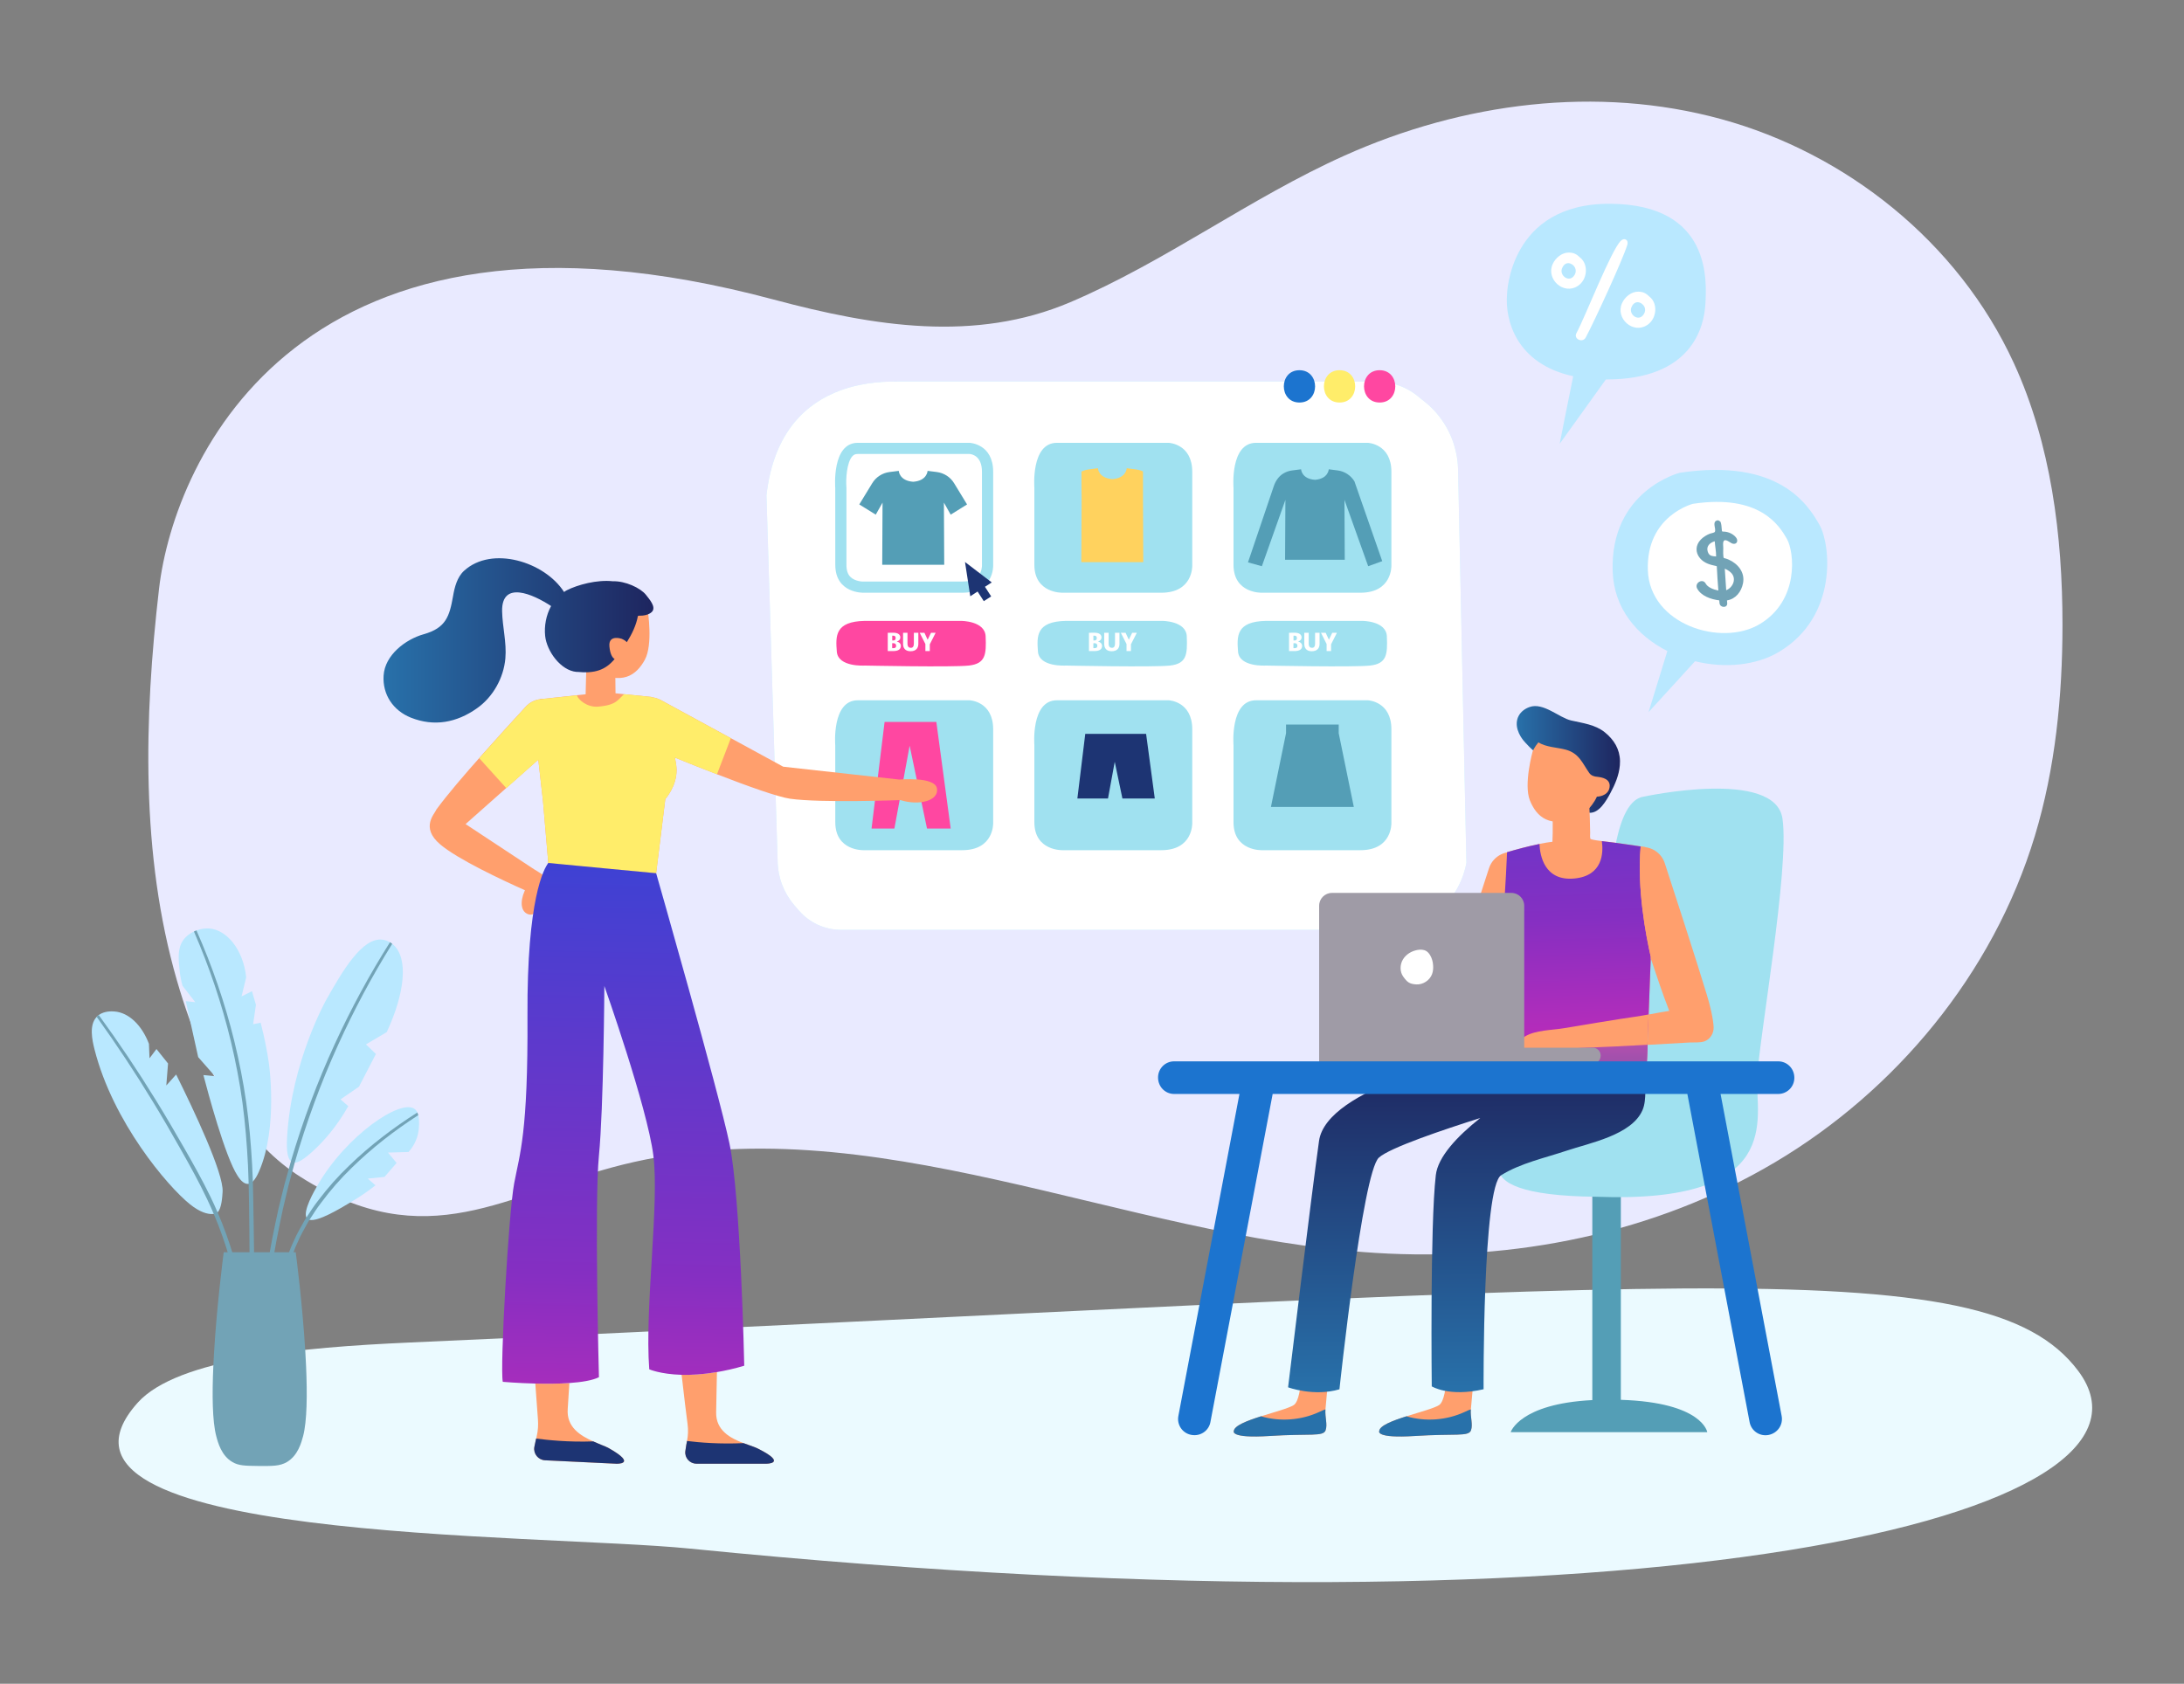 <?xml version="1.0" encoding="utf-8"?>
<!-- Generator: Adobe Illustrator 23.0.0, SVG Export Plug-In . SVG Version: 6.00 Build 0)  -->
<svg version="1.1" id="Layer_1" xmlns="http://www.w3.org/2000/svg" xmlns:xlink="http://www.w3.org/1999/xlink" x="0px" y="0px"
	 viewBox="0 0 415 320" style="enable-background:new 0 0 415 320;" xml:space="preserve">
<rect x="0" y="0" width="415" height="320" fill="#808080" stroke="none"/>
<style type="text/css">
	.st0{fill:#E9EAFF;}
	.st1{fill:#EBFAFF;}
	.st2{fill:#B9E8FF;}
	.st3{fill:#FFFFFF;}
	.st4{fill:#72A3B6;}
	.st5{fill:#FF47A1;}
	.st6{fill:#FFED6A;}
	.st7{fill:#1C74CF;}
	.st8{fill:#A0E1F0;}
	.st9{fill:#549EB6;}
	.st10{fill:#FFD25E;}
	.st11{fill:#1D3473;}
	.st12{fill:url(#SVGID_1_);}
	.st13{fill:#FF9F6D;}
	.st14{fill:#2871AA;}
	.st15{fill:url(#SVGID_2_);}
	.st16{fill:url(#SVGID_3_);}
	.st17{fill:#FAA8A0;}
	.st18{fill:url(#SVGID_4_);}
	.st19{fill:#9F9BA6;}
	.st20{fill:url(#SVGID_5_);}
	.st21{fill:url(#SVGID_6_);}
</style>
<g>
	<path id="XMLID_6096_" class="st0" d="M33.61,186.31c-6.88-23.82-6.26-49.69-3.39-74.41c2.87-24.72,27-79.01,116.79-54.97
		c19.13,5.12,38.26,8.2,56.35,0.51c18.09-7.69,34.2-19.84,52.15-27.88c22.44-10.06,47.95-13.39,71.56-6.92
		c23.61,6.47,44.97,23.24,55.6,46.38c7.05,15.35,9.25,32.73,9.24,49.79c-0.01,13.53-1.35,27.16-5.25,40.05
		c-7.96,26.34-26.54,48.48-49.39,62.04c-22.85,13.56-49.68,18.85-75.86,17.22c-48.26-2.99-96.04-28.46-143.1-16.77
		c-22.14,5.5-37.06,17.67-61.29,2.27C47.83,217.78,39.4,206.35,33.61,186.31z"/>
	<path class="st1" d="M394.89,260.53c-17.88-23.8-76.84-16.15-317.34-5.37c-20.03,0.9-43.83,3-51.38,11.42
		c-23.78,26.52,75.86,24.83,104.88,27.73C315.65,312.78,415.47,287.93,394.89,260.53z"/>
	<g>
		<g>
			<path class="st2" d="M345.74,99.76c-2.12-3.72-7.61-12.75-26.55-9.91c0,0-13.28,3.36-12.75,18.76
				c0.24,7.07,4.65,12.23,10.39,15.12l-3.57,11.61l8.83-9.67c5.59,1.37,11.6,0.85,16.04-1.83
				C349.28,117.11,347.86,103.48,345.74,99.76z"/>
			<path class="st3" d="M321.69,95.75c0,0-8.92,2.26-8.57,12.61s13.98,14.65,21.3,10.23c7.5-4.52,6.55-13.68,5.12-16.18
				C338.11,99.91,334.42,93.85,321.69,95.75z"/>
			<path class="st4" d="M328.45,106.34c-0.28-0.12-0.57-0.21-0.86-0.28c-0.22-0.05-0.14-1.78-0.14-1.97
				c-0.01-0.65-0.25-1.84,0.88-1.27c0.26,0.13,0.48,0.32,0.74,0.44c0.26,0.12,0.59,0.15,0.82-0.03c0.2-0.16,0.26-0.46,0.18-0.71
				s-0.24-0.45-0.43-0.63c-0.6-0.56-1.42-0.87-2.23-0.86c-0.05,0-0.11,0-0.15-0.03c-0.05-0.04-0.06-0.1-0.07-0.16
				c-0.03-0.18-0.08-1.77-0.4-1.77c-0.14-0.14-0.35-0.22-0.53-0.16c-1,0.33-0.11,1.58-0.41,2.17c-0.09,0.18-0.7,0.25-0.92,0.34
				c-0.65,0.25-1.27,0.63-1.76,1.14c-1,1.04-1.07,2.44-0.13,3.54c0.86,1.01,2.02,1.24,3.18,1.51c0.08,1.54,0.17,3.08,0.3,4.62
				c-0.94-0.17-2.04-0.62-2.41-1.32c-0.57-1.07-2.18-0.12-1.62,0.94c0.75,1.41,2.61,2.06,4.2,2.25c0.02,0.18,0.03,0.36,0.05,0.54
				c0.1,0.92,1.54,0.95,1.46,0c-0.02-0.18-0.03-0.35-0.04-0.53c1.65-0.27,2.73-1.63,3.05-3.29
				C331.6,108.77,330.24,107.13,328.45,106.34z M325.83,102.87c0.06,0.95,0.28,1.94,0.26,2.89c-0.76-0.08-1.34-0.06-1.6-0.96
				C324.19,103.79,324.93,103.12,325.83,102.87z M328.01,112.17c-0.09-1.36-0.17-2.73-0.27-4.09c0.39,0.16,0.76,0.38,1.1,0.68
				C330.09,109.88,329.32,111.66,328.01,112.17z"/>
		</g>
		<g>
			<path class="st2" d="M278.65,163.96c-0.57,3.24-2.17,6.26-4.63,8.53l-0.08,0.1c-2.85,2.65-6.59,4.13-10.47,4.13H159.81
				c-3.04,0-5.96-1.32-7.97-3.63l-0.95-1.09c-1.98-2.35-3.1-5.31-3.13-8.38l-2.12-69.48c1.39-12.35,7.85-17.65,14.01-19.93
				c4.69-1.73,9.19-1.71,11.16-1.71h90.78c1.29,0,2.55,0.2,3.75,0.6c1.43,0.45,2.78,1.16,3.96,2.11l0.91,0.74
				c3.3,2.45,5.58,5.99,6.44,9.94c0.26,1.08,0.38,2.19,0.41,3.31l1.49,70.3L278.65,163.96z"/>
			<path class="st3" d="M278.65,163.96c-0.57,3.24-2.17,6.26-4.63,8.53l-0.08,0.1c-2.85,2.65-6.59,4.13-10.47,4.13H159.81
				c-3.04,0-5.96-1.32-7.97-3.63l-0.95-1.09c-1.98-2.35-3.1-5.31-3.13-8.38l-2.12-69.48c1.39-12.35,7.85-17.65,14.01-19.93
				c4.69-1.73,9.19-1.71,11.16-1.71h90.78c1.29,0,2.55,0.2,3.75,0.6c1.43,0.45,2.78,1.16,3.96,2.11l0.91,0.74
				c3.3,2.45,5.58,5.99,6.44,9.94c0.26,1.08,0.38,2.19,0.41,3.31l1.49,70.3L278.65,163.96z"/>
			<path class="st5" d="M262.16,70.36c-3.96,0-3.96,6.14,0,6.14C266.12,76.51,266.12,70.36,262.16,70.36z"/>
			<path class="st6" d="M254.54,70.36c-3.96,0-3.96,6.14,0,6.14C258.5,76.51,258.5,70.36,254.54,70.36z"/>
			<path class="st7" d="M246.92,70.36c-3.96,0-3.96,6.14,0,6.14C250.88,76.51,250.88,70.36,246.92,70.36z"/>
			<path class="st8" d="M158.71,92.71c0,0-0.7-8.55,4.27-8.55s21.27,0,21.27,0s4.47,0.18,4.47,5.51c0,5.33,0,17.83,0,17.83
				s0.18,5.15-5.88,5.15s-18.75,0-18.75,0s-5.38,0.18-5.37-5.33C158.72,100.52,158.71,92.71,158.71,92.71z"/>
			<path class="st3" d="M164.02,110.53c-0.06,0-1.55-0.01-2.43-0.89c-0.51-0.51-0.76-1.27-0.75-2.32c0.01-6.81,0-14.62,0-14.62
				l-0.01-0.17c-0.11-1.38,0.03-4.63,1.15-5.84c0.27-0.29,0.56-0.41,0.99-0.41h21.27c0.62,0.05,2.35,0.5,2.35,3.39v17.83
				c0,0.06,0,1.28-0.82,2.1c-0.61,0.61-1.6,0.92-2.95,0.92H164.02z"/>
			<path class="st8" d="M196.55,92.71c0,0-0.7-8.55,4.27-8.55s21.26,0,21.26,0s4.47,0.18,4.47,5.51c0,5.33,0,17.83,0,17.83
				s0.18,5.15-5.88,5.15s-18.75,0-18.75,0s-5.38,0.18-5.37-5.33C196.56,100.52,196.55,92.71,196.55,92.71z"/>
			<path class="st8" d="M234.39,92.71c0,0-0.7-8.55,4.27-8.55s21.26,0,21.26,0s4.47,0.18,4.47,5.51c0,5.33,0,17.83,0,17.83
				s0.18,5.15-5.88,5.15s-18.75,0-18.75,0s-5.38,0.18-5.37-5.33C234.4,100.52,234.39,92.71,234.39,92.71z"/>
			<path class="st8" d="M158.71,141.64c0,0-0.7-8.55,4.27-8.55s21.27,0,21.27,0s4.47,0.18,4.47,5.51c0,5.33,0,17.83,0,17.83
				s0.18,5.15-5.88,5.15s-18.75,0-18.75,0s-5.38,0.18-5.37-5.33C158.72,149.45,158.71,141.64,158.71,141.64z"/>
			<path class="st8" d="M196.55,141.64c0,0-0.7-8.55,4.27-8.55s21.26,0,21.26,0s4.47,0.18,4.47,5.51c0,5.33,0,17.83,0,17.83
				s0.18,5.15-5.88,5.15s-18.75,0-18.75,0s-5.38,0.18-5.37-5.33C196.56,149.45,196.55,141.64,196.55,141.64z"/>
			<path class="st8" d="M234.39,141.64c0,0-0.7-8.55,4.27-8.55s21.26,0,21.26,0s4.47,0.18,4.47,5.51c0,5.33,0,17.83,0,17.83
				s0.18,5.15-5.88,5.15s-18.75,0-18.75,0s-5.38,0.18-5.37-5.33C234.4,149.45,234.39,141.64,234.39,141.64z"/>
			<path class="st3" d="M272.79,148.38c-1.27,0-2.27-0.99-2.27-2.22v-18.42c0-1.23,0.99-2.22,2.22-2.22c1.27,0,2.27,0.99,2.27,2.22
				v18.42C275.01,147.39,274.02,148.38,272.79,148.38z"/>
			<path class="st9" d="M183.76,95.87l-2.44-4c-0.71-1.19-1.93-1.98-3.3-2.16l-1.76-0.22c0,0-0.08,1.88-2.74,2.07
				c-2.65-0.19-2.74-2.07-2.74-2.07l-1.76,0.22c-1.37,0.18-2.59,0.97-3.3,2.16l-2.44,4l3.13,1.94l1.29-2.29l-0.06,11.82h11.78
				l-0.06-11.82l1.29,2.29L183.76,95.87z"/>
			<path class="st9" d="M262.65,106.65l-5.28-15.16c-0.69-1.14-1.86-1.91-3.18-2.08l-1.7-0.22c0,0-0.08,1.81-2.63,2
				c-2.56-0.19-2.63-2-2.63-2l-1.7,0.22c-0.57,0.07-1.11,0.25-1.59,0.53c-0.92,0.52-1.55,1.44-1.89,2.44l-4.91,14.5l2.64,0.73
				L244.25,95l-0.06,11.38h11.34L255.47,95l4.51,12.61L262.65,106.65z"/>
			<path class="st10" d="M217.24,106.84h-11.77l0.03-4.77v-1.13l0.03-5.92c-0.03-0.06-0.03-5.4-0.03-5.4
				c0.43-0.2,0.88-0.34,1.36-0.4l1.76-0.23c0,0,0.09,1.88,2.75,2.07c2.65-0.18,2.73-2.07,2.73-2.07l1.76,0.23
				c0.47,0.06,0.92,0.18,1.33,0.38v5.41l0.03,7.05L217.24,106.84z"/>
			<polygon class="st5" points="168.09,137.2 177.92,137.2 180.65,157.47 176.15,157.47 172.85,141.72 169.95,157.47 165.61,157.47 
							"/>
			<polygon class="st11" points="219.43,151.76 213.28,151.76 211.82,144.78 210.54,151.76 204.72,151.76 206.22,139.47 
				217.78,139.47 			"/>
			<polygon class="st9" points="254.38,139.35 254.38,137.7 244.37,137.7 244.37,139.35 241.5,153.36 257.25,153.36 			"/>
			<g>
				<path class="st8" d="M202.54,118c0.18,0,18.29,0,18.29,0s4.57-0.02,4.68,2.95c0.13,3.42,0,5.18-3.18,5.54
					c-3.18,0.35-19.8,0-19.8,0s-5.07,0.34-5.3-2.65C197.01,120.9,196.86,118.11,202.54,118z"/>
				<g>
					<path class="st3" d="M206.92,120.26c0.12,0,0.85-0.01,1.07-0.01c0.86,0,1.32,0.35,1.32,0.9c0,0.35-0.23,0.63-0.66,0.77
						c0.51,0.15,0.76,0.45,0.76,0.84c0,0.64-0.49,0.98-1.48,0.98c-0.2,0-0.87,0-1.01,0L206.92,120.26L206.92,120.26z M207.77,121.72
						H208c0.21,0,0.41-0.11,0.41-0.45c0-0.28-0.13-0.46-0.43-0.46c-0.09,0-0.18,0-0.22,0L207.77,121.72L207.77,121.72z
						 M207.77,123.18h0.25c0.28,0,0.49-0.1,0.49-0.44c0-0.26-0.13-0.5-0.52-0.5c-0.09,0-0.18,0-0.23,0.01V123.18z"/>
					<path class="st3" d="M210.66,120.26v2.07c0,0.6,0.28,0.79,0.64,0.79c0.37,0,0.57-0.27,0.57-0.79v-2.07h0.85v2.12
						c0,0.74-0.39,1.39-1.49,1.39c-1.05,0-1.41-0.66-1.41-1.39v-2.12H210.66z"/>
					<polygon class="st3" points="214.06,122.4 212.98,120.26 213.88,120.26 214.5,121.59 215.13,120.26 216.02,120.26 
						214.9,122.45 214.9,123.74 214.06,123.74 					"/>
				</g>
			</g>
			<g>
				<path class="st5" d="M164.32,118c0.18,0,18.29,0,18.29,0s4.57-0.02,4.68,2.95c0.14,3.42,0,5.18-3.18,5.54
					c-3.18,0.35-19.8,0-19.8,0s-5.07,0.34-5.3-2.65C158.78,120.9,158.63,118.11,164.32,118z"/>
				<g>
					<path class="st3" d="M168.69,120.26c0.12,0,0.85-0.01,1.07-0.01c0.86,0,1.32,0.35,1.32,0.9c0,0.35-0.23,0.63-0.66,0.77
						c0.51,0.15,0.76,0.45,0.76,0.84c0,0.64-0.49,0.98-1.48,0.98c-0.2,0-0.87,0-1.01,0L168.69,120.26L168.69,120.26z M169.54,121.72
						h0.24c0.21,0,0.41-0.11,0.41-0.45c0-0.28-0.13-0.46-0.43-0.46c-0.09,0-0.18,0-0.22,0L169.54,121.72L169.54,121.72z
						 M169.54,123.18h0.25c0.28,0,0.49-0.1,0.49-0.44c0-0.26-0.13-0.5-0.52-0.5c-0.09,0-0.18,0-0.23,0.01V123.18z"/>
					<path class="st3" d="M172.44,120.26v2.07c0,0.6,0.28,0.79,0.64,0.79c0.37,0,0.57-0.27,0.57-0.79v-2.07h0.85v2.12
						c0,0.74-0.39,1.39-1.49,1.39c-1.05,0-1.41-0.66-1.41-1.39v-2.12H172.44z"/>
					<polygon class="st3" points="175.84,122.4 174.76,120.26 175.66,120.26 176.27,121.59 176.91,120.26 177.79,120.26 
						176.68,122.45 176.68,123.74 175.84,123.74 					"/>
				</g>
			</g>
			<g>
				<path class="st8" d="M240.56,118c0.18,0,18.29,0,18.29,0s4.57-0.02,4.68,2.95c0.14,3.42,0,5.18-3.18,5.54
					c-3.18,0.35-19.8,0-19.8,0s-5.07,0.34-5.3-2.65C235.03,120.9,234.88,118.11,240.56,118z"/>
				<g>
					<path class="st3" d="M244.94,120.26c0.12,0,0.85-0.01,1.07-0.01c0.86,0,1.32,0.35,1.32,0.9c0,0.35-0.23,0.63-0.66,0.77
						c0.51,0.15,0.76,0.45,0.76,0.84c0,0.64-0.49,0.98-1.48,0.98c-0.2,0-0.87,0-1.01,0V120.26z M245.79,121.72h0.24
						c0.21,0,0.41-0.11,0.41-0.45c0-0.28-0.13-0.46-0.43-0.46c-0.09,0-0.18,0-0.22,0L245.79,121.72L245.79,121.72z M245.79,123.18
						h0.25c0.28,0,0.49-0.1,0.49-0.44c0-0.26-0.13-0.5-0.52-0.5c-0.09,0-0.18,0-0.23,0.01V123.18z"/>
					<path class="st3" d="M248.68,120.26v2.07c0,0.6,0.28,0.79,0.64,0.79c0.37,0,0.57-0.27,0.57-0.79v-2.07h0.85v2.12
						c0,0.74-0.39,1.39-1.49,1.39c-1.05,0-1.41-0.66-1.41-1.39v-2.12H248.68z"/>
					<polygon class="st3" points="252.08,122.4 251.01,120.26 251.9,120.26 252.52,121.59 253.15,120.26 254.04,120.26 
						252.93,122.45 252.93,123.74 252.08,123.74 					"/>
				</g>
			</g>
			<polygon class="st11" points="188.45,110.69 183.37,106.81 184.37,113.32 185.76,112.42 186.94,114.25 188.34,113.35 
				187.16,111.52 			"/>
		</g>
		<g>
			
				<linearGradient id="SVGID_1_" gradientUnits="userSpaceOnUse" x1="288.21" y1="177.662" x2="307.834" y2="177.662" gradientTransform="matrix(1 0 0 -1 0 322)">
				<stop  offset="0" style="stop-color:#2871AA"/>
				<stop  offset="1" style="stop-color:#1E255F"/>
			</linearGradient>
			<path class="st12" d="M304.91,139.15c-1.81-1.45-4.18-1.72-6.36-2.22c-2.29-0.52-5.29-3.49-7.9-2.56
				c-1.93,0.68-2.87,2.39-2.26,4.36c0.28,0.91,0.81,1.74,1.46,2.42c0.49,0.52,0.98,1.06,1.54,1.51c0.53,0.43,1.22,0.58,1.72,0.99
				c0.84,0.68,1.39,1.83,1.84,2.78c0.97,2.03,1.63,4.42,3.32,5.99c0.32,0.29,0.67,0.55,1.05,0.76c0.68,0.85,1.45,1.28,2.31,1.21
				c0.1,0.03,0.2,0.06,0.31,0.07c1.9,0.19,3.28-2.29,4.05-3.71c0.89-1.65,1.65-3.43,1.81-5.3c0.02-0.28,0.03-0.55,0.03-0.81
				C307.79,142.4,306.71,140.59,304.91,139.15z"/>
			<path class="st13" d="M275.42,188.49c0.65-2.32,6.86-21.54,7.52-23.49c0.81-2.43,3.42-3.63,5.76-2.84
				c-0.07,3.01-0.42,11.7-2.09,18.17l-0.44,1.1c-0.94,2.7-1.82,5.42-2.77,8.12c-0.4,1.13-1.01,2.31-1.27,3.47
				c-0.23,0.98,0.14,2.07-0.3,3c-0.25,0.52-0.74,0.88-1.23,1.18c-1.13,0.69-2.42,1.16-3.74,1.1c-1.02-0.05-2.6-0.57-3.07-1.59
				c-0.24-0.53-0.08-1.22,0.01-1.8C274.09,192.73,274.74,190.58,275.42,188.49z"/>
			<path class="st9" d="M324.41,272.18h-37.35c0,0,1.68-5.39,15.51-6.09v-41.94h5.42v41.89
				C323.55,266.54,324.41,272.18,324.41,272.18z"/>
			<path class="st8" d="M312.36,151.4c0,0,25-5.42,26.35,4.22c1.36,9.64-4.52,42.01-4.82,49.39s5.3,23.79-30.55,22.44
				c-28.48-0.3-17.41-9.94-10.86-13.4c7.11-3.76,7.68-7.38,14.46-8.06C306.94,205.99,301.66,152.82,312.36,151.4z"/>
			<path class="st13" d="M253.02,255.06c0,0-1.14,12.61-1.16,12.8c-0.11,1.58,0.41,2.83,0.03,3.96c-0.42,1.27-3.06,0.6-10.65,1.09
				c-7.59,0.49-6.79-0.93-6.79-0.93c0.04-1.02,2.51-1.97,5.17-2.81c2.54-0.81,5.25-1.52,6.21-2.13c1.92-1.27,1.51-10.85,1.64-11.37
				L253.02,255.06z"/>
			<path class="st14" d="M251.89,271.82c-0.42,1.27-3.06,0.6-10.65,1.09c-7.59,0.49-6.79-0.93-6.79-0.93
				c0.04-1.02,2.51-1.97,5.17-2.81c3.62,1.06,7.61,0.76,11.03-0.81c0.39-0.18,0.78-0.38,1.2-0.5
				C251.76,269.45,252.28,270.7,251.89,271.82z"/>
			<path class="st13" d="M280.65,255.06c0,0-1.14,12.61-1.16,12.8c-0.11,1.58,0.42,2.83,0.03,3.96c-0.42,1.27-3.06,0.6-10.65,1.09
				s-6.79-0.93-6.79-0.93c0.04-1.02,2.51-1.97,5.17-2.81c2.54-0.81,5.25-1.52,6.2-2.13c1.92-1.27,1.51-10.85,1.64-11.37
				L280.65,255.06z"/>
			<path class="st14" d="M279.52,271.82c-0.42,1.27-3.06,0.6-10.65,1.09s-6.79-0.93-6.79-0.93c0.04-1.02,2.51-1.97,5.17-2.81
				c3.62,1.06,7.61,0.76,11.03-0.81c0.39-0.18,0.78-0.38,1.2-0.5C279.38,269.45,279.9,270.7,279.52,271.82z"/>
			
				<linearGradient id="SVGID_2_" gradientUnits="userSpaceOnUse" x1="278.917" y1="57.417" x2="278.654" y2="121.426" gradientTransform="matrix(1 0 0 -1 0 322)">
				<stop  offset="0" style="stop-color:#2871AA"/>
				<stop  offset="1" style="stop-color:#1E255F"/>
			</linearGradient>
			<path class="st15" d="M312.69,201.56c-0.89-1.75-6.16-0.57-7.75-0.48c-1.51,0.09-4.54-0.35-5.92,0.34c0,0-0.33,0.16-0.89,0.45
				c-3.66-2.22-17.54-1.01-17.54-1.01c-0.89,0-28.51,5.77-29.95,15.98c-1.44,10.21-5.88,46.82-5.88,46.82s4.88,1.82,9.76,0.38
				c0,0,4.37-41.13,7.48-44.02c2.03-1.88,12.35-5.35,19.28-7.54c-4.42,3.51-8.05,7.38-8.45,10.87c-1.11,9.54-0.77,40.13-0.77,40.13
				s3.26,2.06,9.85,0.55c0,0-0.21-38.47,3.34-40.68c3.65-2.28,8.35-3.29,12.4-4.65c4.33-1.46,12.42-2.96,14.46-7.73
				c0.46-1.07,0.5-2.26,0.54-3.42c0.06-1.79,0.11-3.57,0.17-5.36C312.82,201.94,312.78,201.74,312.69,201.56z"/>
			<path class="st13" d="M313.77,179.46l-0.01,0.07c-0.41,12.12-0.96,25.93-1.01,26.87c0,0.06-1.15,0.01-2.42-0.04
				c-1.67-0.07-3.54-0.17-3.54-0.17l-14.66-4.45l-3.61-1.1c0.01-0.06-0.2-3.92-0.2-3.92s-1.15-10.52-2.17-19.9
				c-0.58-5.27-1.11-10.17-1.37-12.63c-0.1-1.05,1.52-2.22,1.71-2.27c1.6-0.47,3.98-1.12,6.05-1.53c0.03-0.01,0.07-0.03,0.1-0.03
				c0.86-0.17,1.67-0.31,2.35-0.38c0.07-0.84,0.2-8.09-0.37-8.2c0.04,0.01,7.31,1.36,7.31,1.36c0.17,0.03,0.2,4.72,0.23,5.13
				c0.01,0.33-0.06,0.81,0.04,1.13c0.04,0.14,0.92,0.3,2.2,0.45c0.26,0.03,0.52,0.07,0.81,0.1c2.27,0.24,5.49,0.78,7.39,1.03
				c0,0,1.6,2.01,1.67,2.15C314.41,163.44,314.11,169.93,313.77,179.46z"/>
			<path class="st13" d="M303.57,147.64c-0.62-0.04-1.22-0.21-1.6-0.76c-1.31-1.89-1.92-3.71-4.43-4.4c-1.6-0.44-3.79-0.46-5.21-1.4
				c-0.76,0.89-1.09,1.7-1.09,1.7s-1.76,6.29-0.53,9.34c1.23,3.05,3.72,5.54,9.56,3.06c0,0,2.1-1.43,3.17-3.77
				c0,0,2.11-0.02,2.4-1.74C306.13,147.97,304.29,147.73,303.57,147.64z"/>
			
				<linearGradient id="SVGID_3_" gradientUnits="userSpaceOnUse" x1="298.223" y1="202.823" x2="301.055" y2="92.357" gradientTransform="matrix(1 0 0 -1 0 322)">
				<stop  offset="0" style="stop-color:#3C42D4"/>
				<stop  offset="0.5" style="stop-color:#852FC2"/>
				<stop  offset="1" style="stop-color:#FF28AE"/>
			</linearGradient>
			<path class="st16" d="M313.68,181.87c-0.41,11.49-0.89,23.65-0.93,24.53l-2.42-0.04c-1.67-0.07-3.54-0.17-3.54-0.17l-14.66-4.45
				l-3.61-1.1c0.01-0.06-0.2-3.92-0.2-3.92s-1.15-10.52-2.17-19.9c-0.14-1.23-0.27-2.45-0.4-3.61c0.34-5.31,0.55-9.43,0.62-11.24
				c0.06-0.01,0.08-0.04,0.11-0.04c1.6-0.47,3.98-1.12,6.05-1.53c0.08,2.14,0.92,7.11,6.64,6.56c5.42-0.52,5.52-4.91,5.21-7.1
				c0.26,0.03,0.52,0.07,0.81,0.1c1.95,0.21,4.63,0.64,6.56,0.91C311.05,168.88,312.72,177.68,313.68,181.87z"/>
			<path class="st13" d="M323.85,187.52c-0.65-2.32-6.86-21.54-7.52-23.49c-0.68-2.02-2.61-3.18-4.58-3.05
				c-0.68,8,0.98,16.73,1.93,20.9c0,0.08-0.01,0.16-0.01,0.25c1.14,3.34,2.23,6.72,3.52,9.99c-1.3,0.2-2.6,0.45-3.91,0.69
				c-0.08,2.07-0.15,4.02-0.22,5.77c3.61-0.2,6.58-0.37,8.03-0.45c0.84-0.04,1.96,0.07,2.76-0.21c1.13-0.4,1.82-1.53,1.77-2.72
				C325.55,193.85,325.15,191.53,323.85,187.52z"/>
			<path class="st17" d="M288.21,199.26c0.08,0.01,0.17,0.01,0.25,0.02l-0.04-0.79C288.31,198.74,288.23,198.99,288.21,199.26z"/>
			
				<linearGradient id="SVGID_4_" gradientUnits="userSpaceOnUse" x1="300.909" y1="97.093" x2="300.673" y2="137.928" gradientTransform="matrix(1 0 0 -1 0 322)">
				<stop  offset="0" style="stop-color:#225FA6"/>
				<stop  offset="1" style="stop-color:#FF46B1"/>
			</linearGradient>
			<path class="st18" d="M288.46,199.28l0.07,1.3c-0.01,0.06,3.6,1.16,3.6,1.16l14.66,4.45c0,0,1.87,0.1,3.53,0.17
				c0.01,0,2.44,0.04,2.44,0.04c0.02-0.42,0.14-3.49,0.31-7.83C304.73,199.02,292.98,199.59,288.46,199.28z"/>
			<path class="st13" d="M310.71,193.23c-2.6,0.36-11.58,1.84-13.47,2.17c-2.3,0.4-5.46,0.35-7.47,1.58
				c-0.58,0.36-1.08,0.89-1.36,1.51l0.04,0.79c4.52,0.31,16.27-0.26,24.6-0.71c0.07-1.75,0.14-3.69,0.22-5.77
				C312.43,192.95,311.57,193.11,310.71,193.23z"/>
			<g>
				<path class="st19" d="M289.63,200.53h-38.97v-28.39c0-1.35,1.09-2.44,2.44-2.44h34.09c1.35,0,2.44,1.09,2.44,2.44V200.53z"/>
				<path class="st3" d="M266.64,185.61c-0.67-0.93-0.65-2.26-0.07-3.24c0.58-0.99,1.65-1.63,2.78-1.83
					c0.56-0.1,1.18-0.09,1.67,0.21c0.3,0.18,0.54,0.47,0.72,0.77c0.36,0.59,0.54,1.28,0.58,1.97c0.04,0.55-0.01,1.12-0.2,1.64
					c-0.45,1.21-1.74,2.04-3.03,1.96C267.81,187,267.39,186.66,266.64,185.61z"/>
				<path class="st19" d="M302.67,202.13h-52.01v-3.01h52.01c0.82,0,1.49,0.67,1.49,1.49C304.16,201.47,303.49,202.13,302.67,202.13
					z"/>
			</g>
			<path class="st7" d="M337.89,201.71h-12.13h-6.3H243h-6.3h-13.59c-1.7,0-3.06,1.37-3.06,3.07c0,1.76,1.36,3.13,3.06,3.13h12.41
				l-11.61,61.21c-0.31,1.67,0.78,3.27,2.45,3.58c1.73,0.33,3.33-0.77,3.64-2.42l11.83-62.37h78.8l11.83,62.37
				c0.31,1.66,1.91,2.75,3.58,2.44c1.73-0.33,2.82-1.93,2.51-3.6l-11.61-61.21h10.95c1.7,0,3.07-1.37,3.07-3.07
				C340.96,203.08,339.59,201.71,337.89,201.71z"/>
		</g>
		<g>
			<path class="st13" d="M102.29,144.37l3.99-3.54c1.79-1.57,2.04-4.26,0.58-6.15l-0.06-0.07c-1.01-1.3-2.55-1.9-4.04-1.74
				c-1.11,0.11-2.11,0.6-2.88,1.45c-2.34,2.55-5.3,5.78-8.19,9.04c-3.4,3.81-6.7,7.66-8.79,10.52c-0.28,0.81-3.07,3.36,0.75,6.6
				c3.32,2.83,11.88,6.83,16.1,8.71c-0.02,0.04-0.04,0.09-0.06,0.13c-0.92,2.1-0.74,4.05,0.81,4.47c0.86,0.23,1.73-0.55,2.47-1.59
				c0.88-1.23,2.27-3.04,1.48-4.58c-0.59-1.14-1.99-1.77-2.99-2.43c-0.07-0.05-12.99-8.57-12.99-8.57l7.72-6.85L102.29,144.37z"/>
			<path class="st13" d="M123.09,116.05c0,0,1.02,6.46-0.56,9.34c-1.57,2.88-4.34,5.08-9.85,1.94c-2.75-1.57-2.57-6.51-2.36-9.23
				c0.27-3.37,1.76-6.39,5.46-6.75C121.67,110.79,123.09,116.05,123.09,116.05z"/>
			<path class="st13" d="M128.56,146.32c0.04,3.13-2.14,5.54-2.14,5.54l-2.35,18.98c0,0-19.16-3.85-19.63-3.85l-1.26-14.73
				l-0.89-7.89l-1.15-10.2l1.57-1.3c0.06,0,6.9-0.74,6.9-0.74l1.67-0.18l0.2-7.8l5.41,1.12l0.07,6.49l1.63,0.17l5.17,0.52
				c0,0,0.01,0.03,0.04,0.07c0.35,0.71,3.46,6.87,4.45,11.47C128.43,144.84,128.55,145.63,128.56,146.32z"/>
			<path class="st13" d="M171.1,152.06c0,0-15.13,0.57-20.97-0.26c-2.28-0.33-7.89-2.32-13.89-4.65c-2.68-1.03-5.42-2.12-7.99-3.17
				c-2.48-0.99-4.79-1.94-6.68-2.73c-2.59-1.08-3.57-4.24-2.07-6.6l0.06-0.09c0.93-1.47,2.61-2.22,4.25-2.05
				c0.6,0.06,1.19,0.23,1.73,0.52l13.34,7.26l9.94,5.42l22.07,2.45c0,0,6.73-0.62,7.15,1.67
				C178.45,152.15,174.72,153.19,171.1,152.06z"/>
			
				<linearGradient id="SVGID_5_" gradientUnits="userSpaceOnUse" x1="72.883" y1="200.281" x2="124.156" y2="200.281" gradientTransform="matrix(1 0 0 -1 0 322)">
				<stop  offset="0" style="stop-color:#2871AA"/>
				<stop  offset="1" style="stop-color:#1E255F"/>
			</linearGradient>
			<path class="st20" d="M123.86,116.3c-0.55,0.55-1.57,0.75-2.51,0.72c-0.04,0.01-0.1,0.04-0.14,0.06
				c-0.31,1.73-1.13,3.43-2.1,4.97c-0.21-0.23-0.52-0.45-0.99-0.65c0,0-2.54-0.88-2.32,1.46c0.13,1.39,0.52,2.11,0.99,2.39
				c-1.71,2.05-3.71,2.79-7.12,2.44c-0.03,0-0.06,0.01-0.1,0.01c-3.06-0.27-5.68-3.98-5.98-6.83c-0.2-1.9,0.18-3.96,1.13-5.69
				c-3.48-2.29-9.4-4.89-9.31,0.96c0.06,3.04,0.88,5.93,0.62,8.99c-0.33,3.72-2.35,7.34-5.41,9.49c-3.85,2.72-8.11,3.53-12.55,1.77
				c-3.37-1.35-5.41-4.4-5.18-8c0.24-3.89,4.16-6.88,7.61-7.85c4.23-1.19,4.91-3.39,5.59-7.25c0.28-1.67,0.78-3.63,2.1-4.82
				c5.28-4.82,15.31-1.71,18.99,4.04c0.17-0.11,0.34-0.24,0.54-0.34c2.04-1.03,5.72-2.04,8.74-1.7c2.32-0.08,5.25,1.26,6.29,2.59
				C123.32,113.81,124.78,115.37,123.86,116.3z"/>
			<path class="st13" d="M144.12,275.36c-0.5-0.26-1.2-0.5-1.98-0.78c-0.28-0.1-0.57-0.2-0.86-0.31c-2.46-0.93-5.28-2.39-5.2-5.88
				c0.02-0.95,0.08-3.78,0.15-7.63c-2.63,0.45-4.88,0.58-6.71,0.52c0.46,4.06,0.87,7.42,1.13,9.36c0.14,1.09,0.11,2.15-0.1,3.21
				c0,0.03-0.01,0.07-0.01,0.1c-0.04,0.21-0.09,0.44-0.13,0.67c-0.07,0.38-0.13,0.79-0.18,1.19c-0.14,1.26,0.85,2.36,2.12,2.36h13.3
				C145.64,278.18,149.7,278.18,144.12,275.36z"/>
			<path class="st13" d="M101.72,262.95c0.2,2.92,0.38,5.32,0.5,6.84c0.08,1.06,0.01,2.12-0.23,3.16c-0.01,0.07-0.03,0.13-0.04,0.2
				c-0.01,0.08-0.04,0.17-0.06,0.26c-0.04,0.16-0.07,0.31-0.11,0.47c-0.08,0.37-0.17,0.77-0.24,1.15c-0.21,1.27,0.75,2.45,2.04,2.51
				l13.53,0.65c0,0,4.14,0.2-1.4-2.95c-0.37-0.21-0.85-0.41-1.4-0.62c-0.2-0.1-0.41-0.18-0.64-0.27c-0.3-0.13-0.61-0.26-0.92-0.4
				c-2.44-1.08-5.14-2.7-4.87-6.19c0.06-0.83,0.17-2.56,0.31-4.9C106.07,262.99,103.77,263,101.72,262.95z"/>
			<path class="st6" d="M116,165.14l7.71,0.73l0.97,0.09l1.74-14.1c0,0,2.18-2.41,2.14-5.54c-0.01-0.69-0.13-1.49-0.31-2.34
				c2.56,1.05,5.31,2.14,7.99,3.17l2.63-6.85l-13.34-7.26c-0.54-0.3-1.13-0.47-1.73-0.52c-0.03-0.04-0.04-0.07-0.04-0.07l-5.17-0.52
				c-1.18,1.02-1.4,2.08-4.96,2.37c-2.03,0.16-3.71-1.27-4.02-2.15c0,0-6.84,0.74-6.9,0.74c-1.05,0.11-2.05,0.6-2.82,1.45
				c-2.34,2.55-5.93,6.5-8.82,9.76l5.14,5.69l6.08-5.4l0.89,7.89l1.01,11.76l6.27,0.6L116,165.14z"/>
			<path class="st6" d="M124.07,170.84l0.61-4.88l-0.97-0.09l-7.71-0.73l-5.54-0.53l-6.27-0.6l0.25,2.97
				C104.91,166.99,124.07,170.84,124.07,170.84z"/>
			
				<linearGradient id="SVGID_6_" gradientUnits="userSpaceOnUse" x1="120.439" y1="160.054" x2="117.134" y2="-0.452" gradientTransform="matrix(1 0 0 -1 0 322)">
				<stop  offset="0" style="stop-color:#3C42D4"/>
				<stop  offset="0.5" style="stop-color:#852FC2"/>
				<stop  offset="1" style="stop-color:#FF28AE"/>
			</linearGradient>
			<path class="st21" d="M138.6,217.28c-2.12-10.07-13.92-51.32-13.92-51.32l-0.97-0.09l-7.71-0.73l-5.54-0.53l-6.27-0.6
				c-0.82,1.06-4.08,6.73-3.96,29.03s-1.46,26.2-2.53,31.87c-1.06,5.66-2.73,35.05-2.16,37.71c0,0,2.74,0.24,6.17,0.33
				c2.06,0.05,4.35,0.05,6.46-0.1c2.32-0.16,4.4-0.49,5.64-1.11c0,0-0.89-33.14,0-42.15c0.89-9.01,1.03-32.2,1.03-32.2
				s8.14,22.98,9.31,32.2s-1.67,28.89-0.78,40.65c0,0,2.09,0.93,6.14,1.05c1.84,0.05,4.08-0.07,6.71-0.52
				c1.6-0.27,3.32-0.65,5.2-1.21C141.43,259.55,140.73,227.35,138.6,217.28z"/>
			<path class="st11" d="M117.1,278.18l-13.53-0.65c-1.29-0.06-2.25-1.23-2.04-2.51c0.07-0.38,0.16-0.78,0.24-1.15
				c0.04-0.16,0.07-0.31,0.11-0.47c2.12,0.28,6.1,0.71,10.85,0.54c0.31,0.14,0.62,0.27,0.92,0.4c0.23,0.08,0.44,0.17,0.64,0.27
				c0.55,0.21,1.03,0.41,1.4,0.62C121.24,278.37,117.1,278.18,117.1,278.18z"/>
			<path class="st11" d="M145.64,278.18h-13.3c-1.27,0-2.27-1.11-2.12-2.36c0.06-0.4,0.11-0.81,0.18-1.19
				c0.04-0.23,0.09-0.45,0.13-0.67c0-0.03,0.01-0.07,0.01-0.1c2.38,0.3,6.25,0.62,10.74,0.41c0.3,0.11,0.58,0.21,0.86,0.31
				c0.78,0.28,1.49,0.52,1.98,0.78C149.7,278.18,145.64,278.18,145.64,278.18z"/>
		</g>
		<g>
			<path class="st2" d="M305.99,38.73c-19.23-0.13-19.62,17.15-19.62,17.15c-0.44,5.1,1.86,13.31,12.57,15.62
				c-1.04,5.04-2.57,12.84-2.57,12.84l8.77-12.22c0.04,0,0.07,0,0.11,0c16.16,0,18.54-9.88,18.8-14.29
				C324.31,53.42,325.22,38.86,305.99,38.73z"/>
			<path class="st3" d="M300.34,49.03c-0.77-0.75-1.28-1.01-2.22-1.03c-1.34-0.02-2.57,1.04-3.09,2.2c-1.28,2.88,2.08,5.9,4.76,4.16
				C301.66,53.17,301.85,50.3,300.34,49.03z M298.98,52.55c-1.01,1.1-2.67-0.26-2.17-1.54c0.4-1.03,1.15-1.09,1.56-0.93
				C299.54,50.53,299.72,51.75,298.98,52.55z"/>
			<path class="st3" d="M313.52,56.46c-0.77-0.75-1.28-1.01-2.22-1.03c-1.34-0.02-2.57,1.04-3.09,2.2c-1.28,2.88,2.08,5.9,4.76,4.16
				C314.85,60.59,315.04,57.72,313.52,56.46z M312.16,59.97c-1.01,1.1-2.67-0.26-2.17-1.54c0.4-1.03,1.15-1.09,1.56-0.93
				C312.73,57.96,312.9,59.17,312.16,59.97z"/>
			<path class="st3" d="M308.02,45.73c-1.87,1.77-6.68,14.23-8.47,17.59c-0.59,1.11,1.18,1.93,1.77,0.82
				c1.63-3.06,7.01-14.71,7.9-17.62C309.51,45.59,308.67,45.12,308.02,45.73z"/>
		</g>
	</g>
	<g>
		<path class="st2" d="M42.3,226.49c-0.06,0.97-0.19,3.17-0.95,3.91c-0.11,0.11-0.24,0.19-0.39,0.23c-0.07,0.02-0.19,0.05-0.35,0.08
			c-0.11,0.01-0.23,0.02-0.38,0.02c-0.8,0-2.2-0.3-4.15-1.87c-4.23-3.4-14.6-15.58-18.11-29.38c-0.47-1.85-1.07-4.68,0.4-6.22
			c0.01-0.01,0.03-0.03,0.04-0.05c0.11-0.11,0.23-0.22,0.35-0.3c1.11-0.81,2.57-0.71,2.94-0.68c2.77,0.18,5.27,2.63,6.6,6.15
			c0.04,0.92,0.07,1.83,0.11,2.75c0.44-0.59,0.88-1.17,1.32-1.76c0.73,0.92,1.47,1.83,2.2,2.75c-0.11,1.4-0.22,2.79-0.33,4.18
			c0.62-0.7,1.25-1.39,1.87-2.09C36.8,210.92,42.5,222.94,42.3,226.49z"/>
		<path class="st4" d="M47.57,269.06l-1.02-0.07c0.44-7.02,0.21-14.09-0.95-21.02c-0.98-5.92-2.63-11.73-4.98-17.26
			c-0.4-0.95-0.82-1.88-1.27-2.82c-1.5-3.18-3.21-6.27-4.95-9.34c-1.74-3.08-3.49-6.14-5.34-9.15c-3.36-5.52-6.92-10.9-10.69-16.15
			c0.01-0.01,0.03-0.03,0.04-0.05c0.11-0.11,0.23-0.22,0.35-0.3c3.82,5.24,7.44,10.63,10.84,16.16c1.87,3.01,3.64,6.07,5.4,9.13
			c1.76,3.07,3.49,6.16,5.04,9.36c0.45,0.94,0.89,1.89,1.3,2.85c2.41,5.56,4.11,11.44,5.14,17.41c0.33,1.93,0.6,3.88,0.79,5.82
			C47.8,258.75,47.86,263.92,47.57,269.06z"/>
		<path class="st2" d="M73.49,196.15c-1.32,0.78-2.64,1.57-3.95,2.34c0.63,0.61,1.26,1.21,1.89,1.82c-1.08,2.07-2.15,4.14-3.22,6.22
			c-1.17,0.8-2.34,1.61-3.51,2.41c0.49,0.43,0.99,0.86,1.48,1.29c-2.27,4.01-4.72,6.69-6.54,8.38c-2.07,1.93-3.09,2.36-3.66,2.36
			c-0.17,0-0.29-0.04-0.4-0.08c-0.12-0.05-0.23-0.12-0.32-0.22c-0.83-0.79-0.79-2.96-0.71-4.48c0.8-14.45,7.5-26.28,7.5-26.28
			c3.03-5.35,6.79-11.85,10.66-11.32c0.55,0.07,1.01,0.28,1.36,0.48c0.18,0.1,0.32,0.21,0.43,0.3c0.1,0.07,0.18,0.14,0.23,0.18
			C77.64,182.09,76.93,188.77,73.49,196.15z"/>
		<path class="st4" d="M74.53,179.37c-3.86,6.19-7.3,12.63-10.31,19.27c-3.29,7.23-6.02,14.71-8.22,22.33
			c-0.01,0.04-1.2,4.44-1.2,4.44l-1.04,4.36l-0.61,2.92c-0.82,3.9-1.48,7.84-1.98,11.8c-1.02,7.9-1.43,15.89-1.27,23.85l-1.03,0.02
			c-0.12-8.02,0.33-16.05,1.4-23.99c0.53-3.97,1.21-7.93,2.05-11.85l0.63-2.94l1.08-4.38c0,0,1.24-4.47,1.26-4.54
			c2.25-7.62,5.03-15.09,8.35-22.3c3.06-6.65,6.56-13.11,10.47-19.3C74.27,179.18,74.41,179.28,74.53,179.37z"/>
		<path class="st2" d="M79.55,214.76c-0.24,2.12-1.37,3.57-1.92,4.18c-1.3,0.04-2.6,0.07-3.91,0.11c0.55,0.65,1.09,1.31,1.64,1.97
			c-0.77,0.88-1.53,1.76-2.29,2.65c-1.07,0.11-2.13,0.22-3.19,0.33c0.49,0.42,0.98,0.85,1.47,1.27c-0.99,0.78-2.54,1.93-4.55,3.12
			c-2.34,1.4-6.38,3.83-7.99,3.44c-0.17-0.04-0.31-0.1-0.42-0.21c-0.07-0.07-0.13-0.15-0.17-0.24c-0.63-1.33,1.49-5.02,2.09-6.06
			c5.46-9.51,15.88-16.6,18.5-14.54c0.21,0.16,0.38,0.39,0.49,0.65c0.07,0.16,0.13,0.33,0.18,0.51
			C79.75,213,79.6,214.33,79.55,214.76z"/>
		<path class="st4" d="M79.48,211.94c-4.53,2.92-8.82,6.25-12.66,10.02c-2.11,2.04-4.04,4.25-5.78,6.6
			c-0.81,1.04-1.52,2.16-2.23,3.27c-0.08,0.12-0.15,0.24-0.23,0.36c-0.69,1.28-1.46,2.53-2.01,3.88c-0.65,1.31-1.07,2.71-1.55,4.08
			c-0.42,1.4-0.75,2.82-1.06,4.26c-0.61,2.87-1.08,5.77-1.47,8.69c-0.77,5.83-1.17,11.7-1.12,17.57h-1.03
			c-0.01-5.92,0.44-11.83,1.26-17.69c0.41-2.93,0.91-5.85,1.54-8.74c0.32-1.45,0.66-2.89,1.1-4.31c0.5-1.4,0.96-2.83,1.63-4.17
			c0.58-1.37,1.36-2.65,2.08-3.95c0.09-0.14,0.19-0.28,0.28-0.43c0.72-1.1,1.43-2.21,2.25-3.24c1.78-2.37,3.76-4.6,5.9-6.64
			c3.94-3.81,8.31-7.14,12.93-10.07C79.37,211.59,79.43,211.76,79.48,211.94z"/>
		<path class="st2" d="M49.2,222.68c-0.33,0.75-0.72,1.45-1.17,1.88c-0.24,0.23-0.5,0.38-0.78,0.43C47.21,225,47.16,225,47.12,225
			c-0.93,0.05-1.69-1.1-1.98-1.55c-2.38-3.62-5.71-16.15-6.49-19.13c0.74,0.07,1.47,0.14,2.2,0.22c-1.06-1.21-2.13-2.42-3.19-3.63
			c-0.79-3.55-1.58-7.09-2.36-10.64c0.6,0.07,1.21,0.13,1.81,0.2c-0.8-1.04-1.61-2.07-2.42-3.11c-0.19-0.64-0.42-1.62-0.55-2.83
			c-0.23-2.22-0.45-4.23,0.66-5.83c0.51-0.74,1.24-1.29,2.03-1.66c0.16-0.08,0.32-0.14,0.48-0.2c0.82-0.31,1.69-0.43,2.44-0.38
			c3.3,0.23,6.47,3.95,7.03,9.28c-0.29,1.21-0.59,2.42-0.88,3.63c0.66-0.33,1.32-0.66,1.98-0.99c0.25,0.86,0.5,1.72,0.75,2.58
			c-0.17,1.23-0.35,2.46-0.53,3.69c0.48-0.09,0.95-0.18,1.43-0.28c0.8,3.07,1.26,5.66,1.54,7.54
			C51.07,201.9,52.92,214.25,49.2,222.68z"/>
		<path class="st4" d="M48.34,245.23c-0.01,7.95-0.28,15.89-0.77,23.82l-1.02-0.07c0.35-5.12,0.59-10.23,0.74-15.36
			c0,0,0.13-5.61,0.15-8.4c0.03-3.96-0.1-17.46-0.19-20.24c-0.03-1.18-0.08-2.36-0.13-3.54c-0.2-3.96-0.52-7.9-1.04-11.82
			c-0.53-3.92-1.29-7.81-2.2-11.66c-1.72-7.16-4.09-14.17-7.03-20.93c0.16-0.08,0.32-0.14,0.48-0.2c2.99,6.76,5.41,13.79,7.18,20.98
			c0.94,3.87,1.72,7.77,2.28,11.71c0.55,3.94,0.9,7.91,1.12,11.88c0.06,1.05,0.1,2.1,0.14,3.15
			C48.14,227.48,48.34,241.26,48.34,245.23z"/>
		<path class="st4" d="M57.6,272.93c-0.33,1.22-0.99,3.72-3.11,4.95c-1.33,0.77-2.74,0.75-5.42,0.73c-2.46-0.03-3.69-0.04-4.88-0.73
			c-2.13-1.22-2.79-3.76-3.1-4.95c-0.74-2.81-0.8-7.89-0.55-13.32c0.02-0.4,0.1-1.95,0.12-2.32c0.53-9.14,1.75-18.5,1.85-19.3h13.68
			c0.11,0.78,1.29,9.93,1.83,18.96c0.02,0.38,0.12,2.15,0.14,2.67C58.4,265.04,58.34,270.11,57.6,272.93z"/>
	</g>
</g>
</svg>
